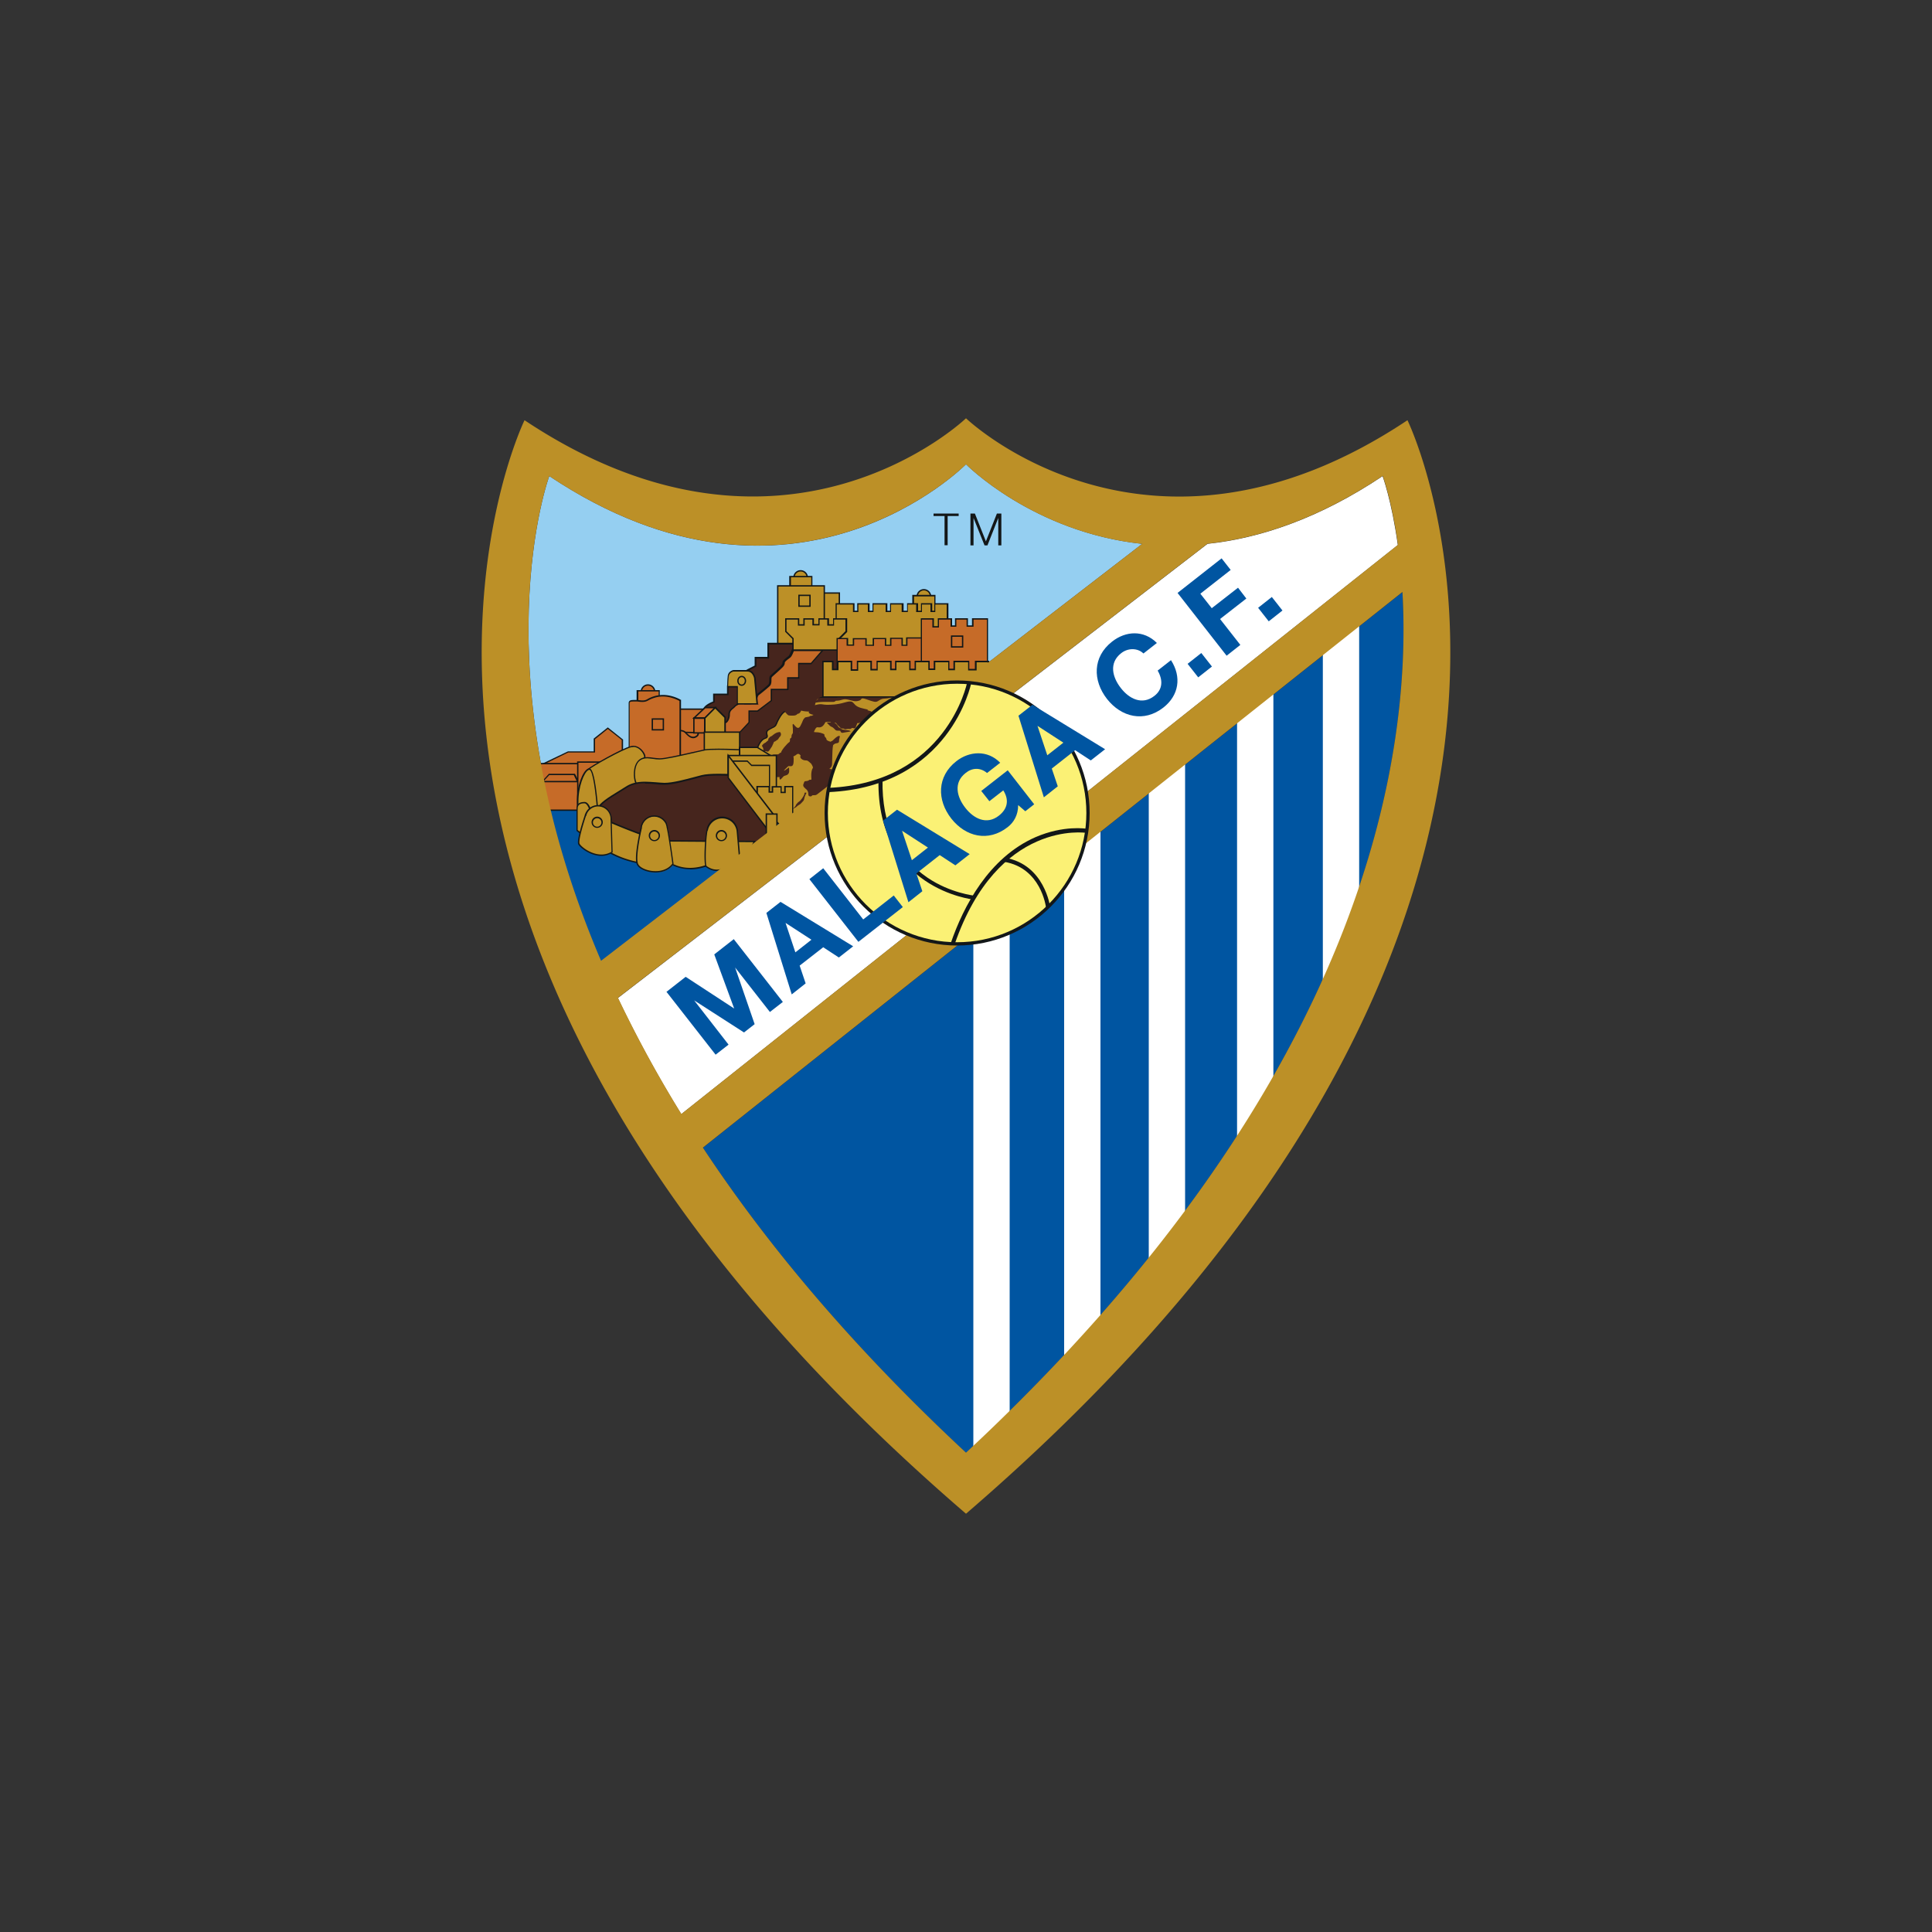 <?xml version="1.0" encoding="utf-8"?>
<svg xmlns="http://www.w3.org/2000/svg" id="Escudos" viewBox="0 0 100 100">
  <rect x="0" y="0" width="100" height="100" fill="#333333" stroke="none"/>
  <defs>
    <style>.cls-1{fill:none}.cls-2{fill:#0055a1}.cls-3{fill:#fff}.cls-5{fill:#bc9027}.cls-6{fill:#c66b28}.cls-7{fill:#131718}.cls-9{fill:#46251d}</style>
  </defs>
  <path d="M50 24.03s-8.9 9.06-21.57.61c0 0-3.72 10.1 2.68 25.09L50 35.18l9.12-7.03c-5.67-.61-9.12-4.12-9.12-4.12Z" style="fill:#95cff1"/>
  <path class="cls-2" d="M27.32 41.78h14.71l-10.92 8.81-2.35-2.35-1.44-6.46zM72.59 30.65 50 48.59 36.38 59.41c3.28 4.97 7.7 10.28 13.62 15.79 20.67-19.23 23.08-36 22.59-44.55Z"/>
  <path class="cls-3" d="M50.38 47.99h1.88V75.9h-1.88zM55.08 42.53h1.88v28.26h-1.88zM59.46 38.59h1.88v27.04h-1.88zM64.03 35.1h1.88v24.14h-1.88zM68.47 31.63h1.88v19.95h-1.88z"/>
  <path class="cls-5" d="m47.5 35.61-4.23.21-1.25.02c-.06 0-.98.39-1.13.39s-1.23 1.09-1.23 1.09l-.52.92-.18.43v.68l.29 1.52s.46.55.55.55 1.77 1.37 1.77 1.37l6.44-4.05-.1-2.81-.41-.32Z"/>
  <path class="cls-9" d="M44.93 36.73c-.3-.07-.51-.1-.66-.24-.15-.15-.14-.25-.55-.13-.4.12-.74.12-.93.12s-.28-.07-.53 0-.36 0-.36.18-.11.22.04.29c.04.02.1.04.17.05-.03.01-.05.03-.1.05h-.05s-.05.01-.07.04c-.21.05-.19.01-.27.1-.08.09-.06.14-.19.38s-.26.01-.35-.08c-.09-.09-.04.18-.04.24v.18c0 .09-.07.07-.07.2s-.08.08-.08.15c0 .05 0 .1-.02.14-.13.08-.44.45-.44.55-.04.01-.08.03-.1.06-.05.05-.12.04-.22.04s-.12.01-.16.05c-.04.04 0 .12 0 .18s0 .1.12.04c.08-.03.08-.03.1-.02-.19.11-.16.35-.16.35l.04.57h.3v.06c0 .16.12 0 .19-.08.08-.08.16-.04.25-.13s.05-.25.05-.35c0 0-.13.09-.18.13-.02.02-.05.02-.09.04.02-.03.05-.06.08-.09.2-.2.14-.14.28-.14s.15-.15.15-.38c0-.05 0-.09-.02-.12.01-.01.03-.02.05-.03.14-.06.11-.11.21-.11.04 0 .08.04.12.08-.02.06-.03.11.02.16.08.08.17.1.28.1.09 0 .19.13.24.16.05.07.12.2.09.24-.05.05-.08.23-.08.34 0 .06 0 .16.01.24 0 0-.02.01-.03.02h-.07s-.07.07-.18.07-.09.06-.14.17c-.04.12.11.21.17.27.06.06.09.13.09.25s.12.1.14.1l.08-.06h.1c.29-.05.44.05.66-.42.22-.47.22-.57.22-.66s.03-.26.03-.26-.06-.01-.14-.02c.13-.13.14-.15.14-.38s.02-.42.02-.58c0-.09.02-.19.03-.27l.03-.03c.12-.12.28-.02.28-.19s.09-.26 0-.26-.24.15-.32.23c-.05.05-.09.04-.13.08 0-.04-.02 0-.13-.06-.13-.07-.02-.07-.13-.18-.11-.11.03-.13-.13-.19-.16-.07-.32-.07-.37-.07-.03 0-.07-.02-.09 0 0-.03.02-.07.04-.11.12-.25.15-.09.33-.16.11-.04.18-.16.22-.25.04 0 .07-.02.11-.02.06 0 .15 0 .19.04h.01-.06c-.07-.02-.18 0-.18 0l.05.05c.03.03.12.14.2.17.08.03.11.07.17.13.06.06.06.07.2.07s.06.02.12.08.09.02.38-.02c.21-.03.07-.05.07-.05s.02-.02-.02-.02-.09-.02-.15-.02-.1-.02-.19-.03c-.08-.01-.07-.05-.16-.09-.09-.04-.06-.06-.11-.12s-.04-.05-.08-.09c-.03-.02-.06-.04-.1-.05h.07c.05 0 .06.06.09.09l.09.09.1.1c.04.04.13 0 .18.04.04.04.11 0 .19 0s.12.02.18-.03c.05-.05.1 0 .16 0s.1-.16.1-.16.03-.05.04-.11h.04c.1 0 .23-.07.23-.07s.3-.3.41-.4c.1-.1.14-.13-.16-.2Zm-3.53 1.18-.03.03c0-.02.01-.03.03-.03Zm-.89 1.22Zm1.64-1.15v-.01ZM40.24 38.3c.08-.08.05-.09.13-.17.07-.07.07-.18 0-.24 0 0-.16-.01-.33.13-.17.15-.12.05-.22.16-.06.06-.07.1-.05.14-.01 0-.03.01-.08.06-.11.11-.11.05-.21.16-.1.1.03.09.03.25s.06.06.16.1c.1.04.12 0 .21-.14s.06-.06.17-.32c0-.01 0-.02.01-.03.04-.01.11-.05.18-.11Z"/>
  <path class="cls-9" d="M43.33 36.08h-.91s-.08.02-.09.09v.03c-.09.02-.23.24-.19.2.04-.04.32-.07.49-.07h.5c.06 0 .1-.03.14-.06.32 0 .33-.12.61-.06.28.06.36.12.57.06.21-.05.03-.2.41-.07.37.13.46.16.58.09.12-.07.19-.13.35-.13s.41-.07.41-.07h-2.85ZM41.65 41.05s0 .04-.07.17q-.07.12-.12.17s-.03.05-.1.1c-.07.04-.12.12-.15.15s0 .04-.06.11l-.14.14c-.01.01 0 .03 0 .03s.02-.06.12-.1c.1-.04.12-.1.21-.15.09-.05.1-.06.18-.15.08-.08.08-.09.1-.15.02-.05 0-.04.04-.15.04-.11.08-.16.08-.18s-.1-.03-.12.02Z"/>
  <path class="cls-6" d="M35.18 36.7h1.25v1.29h-1.25z"/>
  <path class="cls-7" d="M36.47 38.03h-1.32v-1.36h1.32v1.36Zm-1.25-.07h1.18v-1.22h-1.18v1.22Z"/>
  <path class="cls-6" d="m35.37 37.91.9.02v.41h-.83l-.07-.43z"/>
  <path class="cls-7" d="M36.3 38.37h-.89l-.08-.5.98.02v.48Zm-.83-.07h.76v-.34l-.82-.02.06.35Z"/>
  <path class="cls-6" d="M36.56 37.94s-.21-.19-.35-.1c-.13.1 0 .21-.22.32-.23.11-.42-.14-.53-.25-.11-.11-.3-.08-.3-.08v1.46s.92-.37 1.32-.39h.06l.02-.97Z"/>
  <path class="cls-7" d="M35.12 39.34v-1.55h.03s.03-.01.07-.01c.08 0 .18.02.26.09l.04.04c.09.09.21.22.35.22.03 0 .07 0 .1-.02.12-.05.12-.1.13-.16 0-.05.02-.1.09-.15.03-.02.07-.03.11-.03.14 0 .28.13.28.13h.01l-.02 1.03h-.1c-.39.02-1.3.38-1.31.39l-.05.02Zm.07-1.49v1.38c.2-.08.93-.36 1.29-.37h.03l.02-.91s-.13-.11-.22-.11c-.03 0-.05 0-.07.02-.04.03-.05.06-.06.11-.01.06-.02.14-.17.21-.04.02-.09.03-.13.03-.17 0-.3-.14-.4-.24-.01-.02-.03-.03-.04-.04a.293.293 0 0 0-.24-.07Z"/>
  <path class="cls-5" d="M41.79 29.89c0 .19-.15.34-.34.34s-.34-.15-.34-.34.15-.34.34-.34.34.15.34.34Z"/>
  <path class="cls-7" d="M41.44 30.27a.38.38 0 1 1 0-.76.38.38 0 0 1 0 .76Zm0-.69c-.17 0-.31.14-.31.31s.14.31.31.31.31-.14.31-.31-.14-.31-.31-.31Z"/>
  <path class="cls-5" d="M42 30.73v-.88h-1.12v.95h1.13l-.01-.07z"/>
  <path class="cls-7" d="M42.05 30.84h-1.2v-1.03h1.2v1.03Zm-1.12-.07h1.06v-.89h-1.05v.88Z"/>
  <path class="cls-5" d="M41.6 30.7h1.85v2.14H41.6z"/>
  <path class="cls-7" d="M43.48 32.87h-1.92v-2.21h1.92v2.21Zm-1.85-.07h1.78v-2.07h-1.78v2.07Z"/>
  <path class="cls-5" d="M40.25 30.33h2.41v3.25h-2.41z"/>
  <path class="cls-7" d="M42.7 33.61h-2.48v-3.32h2.48v3.32Zm-2.41-.07h2.34v-3.18h-2.34v3.18Z"/>
  <path class="cls-6" d="M32.21 38.99v-.7l-.75-.6-.7.55v.68H29.4l-1.29.62v.82l1.15 1.14 2.02-.73.93-1.78z"/>
  <path class="cls-7" d="m29.25 41.54-.02-.02-1.15-1.15v-.85l1.32-.63h1.33v-.66l.73-.58.79.63v.73l-.94 1.8h-.01l-2.05.74Zm-1.1-1.2 1.12 1.12 1.99-.72.92-1.77v-.67l-.72-.57-.66.53v.69h-1.39l-1.26.61v.78Z"/>
  <path class="cls-6" d="M27.96 39.52h2.02v1.11h-2.02z"/>
  <path class="cls-7" d="M30.01 40.67h-2.09v-1.18h2.09v1.18Zm-2.02-.07h1.94v-1.04h-1.94v1.04Z"/>
  <path class="cls-6" d="M28.42 40.09h1.3l.19.37-1.16.16-.67-.16.34-.37z"/>
  <path class="cls-7" d="m28.75 40.66-.73-.18.39-.43h1.35l.22.43-1.21.17Zm-.61-.22.61.15 1.1-.16-.15-.31h-1.27l-.29.31Z"/>
  <path class="cls-6" d="M27.73 40.46h2.3v1.48h-2.3z"/>
  <path class="cls-7" d="M30.07 41.97H27.7v-1.55h2.37v1.55Zm-2.3-.07H30v-1.41h-2.23v1.41Z"/>
  <path class="cls-9" d="M41.15 33.31h-1.38v.73h-.66v.44s-.59.28-.71.39-.74.41-.74.66v.42h-.72v.4s-.45.16-.52.37-.17.91-.17.94 1.22.27 1.22.27l.53-.36s.69-.88.92-.92c.23-.05.53-.09.59-.46.05-.36.55-.63.71-.78.15-.15.3-.42.59-.7.29-.29.4-.38.54-.52s.45-.49.34-.6c-.11-.11-.54-.27-.54-.27Z"/>
  <path class="cls-7" d="M37.48 37.95h-.01c-1.24-.25-1.24-.27-1.24-.31s.1-.74.17-.95c.06-.2.42-.35.51-.38v-.41h.72v-.38c0-.19.32-.4.55-.55.09-.06.16-.1.19-.13.1-.1.59-.34.69-.39V34h.66v-.73h1.43s.44.16.55.28c.06.06.04.17-.07.33-.1.14-.23.28-.27.31-.06.06-.11.11-.18.17-.09.08-.2.18-.37.35-.16.16-.28.32-.38.45-.07.1-.14.18-.21.25-.04.04-.1.09-.18.14-.2.15-.48.36-.52.62-.06.38-.37.44-.59.48h-.02c-.18.04-.71.67-.9.91s-.55.38-.55.38Zm-1.19-.33c.12.04.76.17 1.17.25l.52-.35c.09-.11.71-.88.94-.93h.02c.23-.05.49-.1.54-.43.04-.29.33-.5.55-.66.07-.05.13-.1.17-.13.06-.06.13-.15.2-.24.1-.13.22-.3.39-.46.17-.17.28-.27.37-.35.06-.06.12-.11.17-.16.04-.04.17-.17.26-.3.08-.12.11-.21.08-.24-.08-.08-.4-.21-.52-.26h-1.34v.73h-.66v.42h-.02c-.16.09-.61.3-.7.39-.04.04-.11.08-.2.14-.21.13-.52.33-.52.49v.45h-.72v.38h-.02c-.12.05-.44.2-.49.36-.06.19-.15.79-.17.91Z"/>
  <path class="cls-6" d="M42.88 33.64h-1.84s-.1.26-.17.33-.31.21-.31.31-.08.18-.17.28c-.09.09-.39.35-.47.43-.08.08 0 .35-.12.47-.11.11-.6.5-.6.5-.06.2-.1.43-.4.43s-.56-.02-.62.04c-.06.06-.07.03-.18.14-.11.11-.27.17-.27.4s-.12.41-.19.41-.37.55-.12.72c.25.17.78.02.78.02s1.13-.29 1.26-.66c.13-.38.23-.48.49-.63.26-.16 1.2-1.05 1.2-1.09s.16-.2.31-.36c.16-.16.55-.53.71-.69.16-.16.49-.46.6-.57.11-.11.42-.4.42-.43s-.3-.04-.3-.04Z"/>
  <path class="cls-7" d="M37.76 38.22c-.15 0-.28-.03-.36-.08-.12-.08-.14-.23-.08-.44.04-.14.14-.34.22-.34.04 0 .16-.16.16-.38 0-.19.11-.27.2-.35a.5.5 0 0 0 .08-.07c.07-.07.1-.09.13-.1.02-.01.03-.02.05-.04.05-.05.17-.06.35-.06H38.81c.24 0 .29-.16.34-.35 0-.02.01-.04.02-.06s0-.02 0-.02.48-.38.59-.49c.05-.05.06-.16.06-.25s0-.17.05-.22c.04-.04.13-.12.22-.2.1-.09.2-.18.25-.23.09-.09.16-.16.16-.25s.12-.18.23-.27c.04-.03.07-.05.09-.07.05-.05.13-.25.16-.32v-.02h1.87c.34 0 .34.04.34.07s-.04.08-.31.34l-.12.12c-.05.05-.14.14-.25.24-.12.12-.26.25-.35.33-.08.08-.22.21-.35.34-.14.13-.28.27-.35.34-.13.13-.29.29-.3.34 0 .08-1.01 1-1.21 1.12-.26.15-.35.25-.47.62-.13.39-1.24.67-1.28.68 0 0-.22.06-.45.06Zm.75-1.79c-.07 0-.27 0-.3.04-.03.03-.05.04-.07.05-.03.01-.05.03-.11.09-.03.03-.05.05-.08.07-.09.08-.17.14-.17.3 0 .24-.13.45-.23.45-.03.02-.16.23-.18.43 0 .11.02.18.08.23.07.05.18.07.32.07.21 0 .43-.06.43-.06.01 0 1.11-.28 1.24-.64.13-.38.23-.49.5-.65.25-.15 1.12-.99 1.18-1.07 0-.06.1-.16.32-.37.08-.08.22-.22.36-.35.14-.13.27-.26.35-.34.09-.09.23-.22.35-.34.1-.1.2-.18.25-.23l.12-.12c.09-.08.23-.22.28-.27-.05 0-.16-.02-.25-.02h-1.81c-.03.07-.1.26-.17.32-.02.02-.06.05-.1.08-.08.06-.2.15-.2.21 0 .12-.09.21-.19.3-.05.05-.15.14-.25.23-.09.08-.18.16-.22.2-.03.03-.03.1-.03.17 0 .11-.01.23-.09.3-.11.11-.52.44-.59.49 0 .02-.01.03-.02.05-.06.19-.12.4-.41.4H38.52Z"/>
  <path class="cls-9" d="m42.63 33.64-.62.71h-.64v.74h-.57v.6h-.85v.58l-.72.54h-.44v.59l-.52.56v.78h.96s.13-.43.4-.51c.27-.08-.06-.29.18-.44.25-.15.34-.14.4-.3.06-.17.27-.57.44-.64.17-.07.34-.23.39-.28.05-.05.28-.4.57-.4s1.04-.07 1.04-.07l.99-.71v-1.24l-.06-.51-.48-.14h-.43l-.04.17Z"/>
  <path class="cls-7" d="M39.24 38.77h-1.02v-.83l.52-.56v-.61h.46l.69-.52v-.6h.85v-.6h.57v-.74h.66l.6-.69.04-.18h.47l.5.15.06.54v1.26l-1.02.72s-.75.07-1.04.07c-.23 0-.42.24-.51.34-.02.02-.03.04-.04.04-.05.05-.22.22-.4.29-.16.07-.36.46-.42.62-.05.13-.12.17-.24.22-.05.02-.11.05-.18.1-.1.06-.09.12-.07.21.02.08.04.19-.12.24-.25.08-.37.49-.37.49v.03Zm-.95-.07h.89c.03-.1.16-.44.41-.51.1-.03.09-.07.07-.16-.02-.08-.04-.2.1-.28.07-.04.13-.07.18-.1.12-.06.17-.08.21-.19.06-.15.26-.58.46-.66.11-.05.24-.14.37-.28 0 0 .02-.02.03-.04.09-.11.3-.37.56-.37s.94-.06 1.03-.07l.97-.69v-1.22l-.05-.49-.45-.13h-.4l-.04.15-.63.72h-.62v.74h-.57v.6h-.85v.56l-.74.56h-.42v.57l-.52.56v.73Z"/>
  <path class="cls-5" d="M48.16 30.87c0 .19-.15.34-.34.34s-.34-.15-.34-.34.15-.34.34-.34.34.15.34.34Z"/>
  <path class="cls-7" d="M47.82 31.25a.38.38 0 1 1 0-.76.38.38 0 0 1 0 .76Zm0-.69c-.17 0-.31.14-.31.31s.14.31.31.31.31-.14.31-.31-.14-.31-.31-.31Z"/>
  <path class="cls-5" d="M48.38 31.71v-.88h-1.12v.95h1.13l-.01-.07z"/>
  <path class="cls-7" d="M48.42 31.82h-1.2v-1.03h1.2v1.03Zm-1.12-.07h1.06v-.88h-1.05v.88Z"/>
  <path class="cls-6" d="M33.89 35.8c0 .19-.15.34-.34.34s-.34-.15-.34-.34.15-.34.34-.34.34.15.34.34Z"/>
  <path class="cls-7" d="M33.54 36.18a.38.38 0 1 1 0-.76.38.38 0 0 1 0 .76Zm0-.69c-.17 0-.31.14-.31.31s.14.31.31.31.31-.14.31-.31-.14-.31-.31-.31Z"/>
  <path class="cls-6" d="M34.1 36.65v-.89h-1.12v.95h1.13l-.01-.06z"/>
  <path class="cls-7" d="M34.15 36.75h-1.2v-1.03h1.2v1.03Zm-1.12-.07h1.06v-.89h-1.05v.88Z"/>
  <path class="cls-5" d="M49.03 32.59v-1.34h-.66v.39h-.17v-.39h-.51v.39h-.23v-.39h-.5v.39h-.25v-.39h-.62v.39h-.21v-.39h-.7v.39h-.22v-.39h-.56v.39h-.21v-.39h-.91v2.23h5.1l.65-.89z"/>
  <path class="cls-7" d="M48.4 33.52h-5.15v-2.3h.98v.39h.14v-.39h.64v.39h.15v-.39h.77v.39h.14v-.39h.7v.39h.18v-.39h.57v.39h.15v-.39h.58v.39h.11v-.39h.73v1.38l-.67.92Zm-5.08-.07h5.05l.63-.87v-1.29h-.59v.39h-.25v-.39h-.44v.39h-.3v-.39h-.43v.39h-.32v-.39h-.55v.39h-.28v-.39h-.63v.39h-.29v-.39h-.49v.39h-.28v-.39h-.84v2.16Z"/>
  <path class="cls-5" d="M43.13 32.03v.32h-.27v-.32h-.48v.3h-.3v-.3h-.48v.32h-.28v-.32l-.65.01v.65l.37.37v.59h2.38v-.59l.37-.37v-.65l-.66-.01z"/>
  <path class="cls-7" d="M43.46 33.68h-2.45v-.61l-.37-.37V32h.73v.31h.21V32h.55v.3h.23V32h.55v.31h.21V32h.73v.71l-.37.37v.61Zm-2.38-.07h2.31v-.57l.37-.37v-.6h-.59v.31h-.35v-.31h-.4v.3h-.37v-.3h-.4v.31h-.35v-.31h-.59v.6l.37.37v.57Z"/>
  <path class="cls-6" d="M47.86 33.01h-.92v.38h-.24v-.36h-.59v.37h-.27v-.36h-.63v.36h-.38v-.34h-.65v.33h-.32v-.34h-.52v1.83h4.68l-.16-1.87z"/>
  <path class="cls-7" d="M48.05 34.92H43.3v-1.9h.6v.34h.24v-.33h.72v.34h.31v-.35h.7v.35h.2v-.36h.66v.36h.17v-.38h.99l.16 1.94Zm-4.68-.07h4.61l-.15-1.8h-.86v.38h-.31v-.36h-.52v.36h-.34v-.35h-.56v.35h-.45v-.34h-.58v.33h-.39v-.34h-.46v1.76Z"/>
  <path class="cls-6" d="M51.11 34.45v1.28h-3.42v-3.7h.61v.41h.27v-.41h.67v.37h.22v-.37h.61v.37h.28v-.37h.76v2.42z"/>
  <path class="cls-7" d="M51.15 35.77h-3.49V32h.68v.41h.2V32h.74v.37h.15V32h.67v.37h.21V32h.83v3.77Zm-3.42-.07h3.35v-3.63h-.69v.37h-.36v-.37h-.53v.37h-.3v-.37h-.6v.41h-.34v-.41h-.54v3.63Z"/>
  <path class="cls-5" d="M51.18 34.51v-.27h-.67v.42h-.36v-.42h-.76v.41h-.27v-.41h-.75v.4h-.28v-.4h-.71v.41h-.28v-.41h-.73v.41h-.26v-.41h-.71v.42h-.31v-.42h-.7v.44h-.32v-.44h-.7v.41h-.27v-.41h-.51v1.84h8.55l.04-1.57z"/>
  <path class="cls-7" d="M51.18 36.11h-8.62V34.2h.58v.41h.2v-.41h.77v.44h.24v-.44h.78v.42h.24v-.42h.78v.41h.18v-.41h.8v.41h.21v-.41h.78v.4h.21v-.4h.81v.41h.21v-.41h.82v.42h.29v-.42h.74v.3l-.03 1.6Zm-8.55-.07h8.48l.03-1.53v-.23h-.59v.42h-.44v-.42h-.68v.41h-.35v-.41h-.67v.4h-.36v-.4h-.64v.41h-.35v-.41h-.66v.41h-.33v-.41h-.64v.42h-.38v-.42h-.63v.44h-.39v-.44h-.63v.41h-.34v-.41h-.43v1.76Z"/>
  <path class="cls-6" d="M37.03 36.62h-.53l-.58.55h.57l.54-.55z"/>
  <path class="cls-7" d="M36.5 37.2h-.67l.65-.61h.63l-.61.61Zm-.49-.07h.46l.47-.47h-.43l-.5.47Z"/>
  <path class="cls-5" d="M37.53 37.88v-.75l-.5-.51-.54.55v.77h1.04v-.06z"/>
  <path class="cls-7" d="M37.57 37.98h-1.12v-.83l.58-.58.54.54v.86Zm-1.05-.07h.97v-.76l-.47-.47-.51.51v.73Z"/>
  <path class="cls-6" d="M35.92 37.17h.57v.77h-.57z"/>
  <path class="cls-7" d="M36.52 37.97h-.64v-.84h.64v.84Zm-.57-.07h.49v-.69h-.49v.69Z"/>
  <path class="cls-5" d="M36.46 37.89h1.83v.97h-1.83z"/>
  <path class="cls-7" d="M38.32 38.9h-1.9v-1.04h1.9v1.04Zm-1.83-.07h1.76v-.9h-1.76v.9Z"/>
  <path class="cls-6" d="M35.21 39.15v-2.89s-.59-.35-1.2-.21c-.61.14-.44.32-1 .23-.31 0-.44-.02-.44.13v2.39s.37.69 1.36.69 1.28-.34 1.28-.34Z"/>
  <path class="cls-7" d="M33.93 39.52c-1 0-1.39-.7-1.39-.71V36.4c0-.17.15-.17.29-.17h.18c.32.05.4.02.53-.06a1.627 1.627 0 0 1 .78-.2c.49 0 .9.24.91.25h.02v2.93s-.31.36-1.3.36Zm-1.33-.73c.04.07.42.66 1.33.66s1.19-.26 1.24-.32v-2.85c-.08-.04-.44-.23-.86-.23-.1 0-.2.01-.3.03-.24.06-.36.12-.45.17-.13.07-.23.11-.57.06h-.18c-.2 0-.22.02-.22.1v2.38Z"/>
  <path class="cls-6" d="M29.91 39.44h1.33v2.47h-1.33z"/>
  <path class="cls-7" d="M31.27 41.95h-1.4v-2.54h1.4v2.54Zm-1.33-.07h1.26v-2.4h-1.26v2.4Z"/>
  <path class="cls-5" d="M33.09 40.48s.16-1.15.26-1.25c.1-.1-.23-.7-.7-.58s-2.06 1.03-2.19 1.16c-.13.13-.34 2.16.04 2.31.38.15 2.49-1.54 2.58-1.63Z"/>
  <path class="cls-7" d="M30.57 42.16s-.05 0-.07-.01c-.09-.04-.15-.15-.19-.34-.12-.6.01-1.91.14-2.03.12-.12 1.71-1.04 2.2-1.16.04-.01.09-.02.13-.02.3 0 .52.26.6.44.04.1.04.18 0 .22-.07.07-.19.79-.25 1.23s0 .02 0 .02c-.07.07-2.02 1.65-2.55 1.65Zm2.21-3.49s-.08 0-.12.01c-.45.12-2.04 1.01-2.17 1.15-.09.09-.24 1.35-.12 1.97.03.16.08.26.15.29h.05c.46 0 2.31-1.46 2.49-1.63.03-.22.17-1.16.27-1.26.01-.01.02-.06-.02-.14-.06-.15-.26-.4-.53-.4Z"/>
  <path class="cls-5" d="M38.39 39.17v-.36s-1.45-.08-1.89 0c-.44.08-1.95.47-2.35.47s-.81-.17-1.09.11-.25.89-.15 1.13c.1.24.17.52.17.52h4.57l.87-.47.15-.4-.28-1Z"/>
  <path class="cls-7" d="M37.66 41.08h-4.6v-.03s-.08-.28-.18-.52c-.1-.25-.14-.87.16-1.17.12-.12.27-.17.47-.17.1 0 .2.01.31.03.11.01.22.03.33.03.26 0 1.02-.17 1.63-.31.31-.07.57-.13.72-.16.13-.02.36-.03.69-.03.55 0 1.2.03 1.2.03h.03v.39l.29 1.01-.16.43h-.01l-.88.48Zm-4.55-.07h4.53l.85-.46.14-.38-.28-1v-.33c-.14 0-.69-.03-1.17-.03-.32 0-.55.01-.68.03-.14.03-.41.09-.71.16-.61.14-1.37.31-1.65.31-.12 0-.23-.01-.34-.03-.11-.01-.21-.03-.3-.03-.18 0-.31.05-.42.15-.27.27-.24.87-.14 1.09.08.2.15.42.17.5Z"/>
  <path class="cls-5" d="M30.92 41.84s-.14-1.95-.39-2.04c-.25-.09-.74.95-.61 2.06s1-.02 1-.02Z"/>
  <path class="cls-7" d="M30.23 42.39c-.19 0-.31-.17-.35-.52-.11-.91.19-1.73.43-1.99.08-.09.16-.13.23-.1.26.09.39 1.74.42 2.07s0 .02 0 .02c-.02.02-.41.52-.72.52Zm.27-2.55s-.08.03-.13.09c-.24.27-.51 1.09-.41 1.94.04.3.13.46.28.46.25 0 .6-.41.65-.49-.05-.75-.2-1.94-.37-1.99h-.02Z"/>
  <path class="cls-5" d="M38.28 38.75v.44h1.74l-.82-.5h-.92v.06z"/>
  <path class="cls-7" d="M40.14 39.22h-1.9v-.57h.96l.94.57Zm-1.83-.07h1.58l-.7-.43h-.87V39.14Z"/>
  <path class="cls-5" d="M37.69 39.1h2.5v2.06h-2.5z"/>
  <path class="cls-7" d="M40.22 41.2h-2.57v-2.13h2.57v2.13Zm-2.5-.07h2.43v-1.99h-2.43v1.99Z"/>
  <path class="cls-5" d="M39.83 40.95v-1.33h-.93l-.22-.22h-.9v.63l1.5 1.54.55-.62z"/>
  <path class="cls-7" d="m39.28 41.62-1.54-1.57v-.69h.95l.22.22h.95v1.38l-.59.65Zm-1.47-1.6 1.47 1.49.52-.58v-1.28h-.91l-.22-.22h-.85v.59Z"/>
  <path class="cls-9" d="m39.74 42.78-2.05-2.67s-.89-.06-1.37.06c-.49.11-1.39.4-1.93.4s-1.33-.22-1.96.18c-.63.4-1.35.77-1.49 1.14-.13.37.58 1.98.93 1.98s4.12.34 4.18.34 3.09-.08 3.09-.08l.87-.87-.27-.49Z"/>
  <path class="cls-7" d="M36.05 44.25s-.3-.02-.89-.08c-1.14-.1-3.05-.27-3.3-.27-.1 0-.22-.1-.36-.3-.35-.49-.71-1.44-.6-1.73.11-.31.61-.61 1.13-.93.12-.08.25-.15.37-.23.26-.17.58-.25.99-.25.19 0 .38.02.56.03.16.01.3.03.44.03.41 0 1.02-.16 1.51-.29.15-.04.3-.08.42-.11.2-.05.5-.07.87-.07.28 0 .51.01.51.01h.02v.01l2.05 2.67.29.52-.9.9h-.01c-.12 0-3.02.08-3.09.08Zm-2.66-3.71c-.39 0-.7.07-.95.24-.12.08-.25.15-.37.23-.51.31-1 .61-1.1.9-.09.24.24 1.16.6 1.66.17.24.26.27.31.27.25 0 2.16.17 3.3.27.48.04.86.07.88.08.06 0 2.85-.07 3.07-.08l.84-.84-.26-.47-2.04-2.65c-.06 0-.25-.01-.49-.01-.37 0-.66.02-.86.07-.12.03-.26.07-.41.11-.5.13-1.11.3-1.53.3-.14 0-.28-.01-.44-.03-.18-.02-.36-.03-.55-.03Z"/>
  <path class="cls-5" d="M41.03 42.03v-1.32h-.41v.3h-.2v-.29h-.45v.27h-.17v-.28h-.62v.81l1.19 1.19.7-.52-.04-.16z"/>
  <path class="cls-7" d="m40.37 42.76-.02-.02-1.2-1.2v-.86h.69v.28h.1v-.27h.52v.29h.13v-.3h.47v1.36l.05.18-.74.56Zm-1.15-1.25 1.16 1.16.66-.49-.04-.14v-1.29h-.33v.3h-.27v-.29h-.38v.27h-.24v-.28h-.55v.76Z"/>
  <path class="cls-5" d="m40.05 42.19-2.36-3.09v1.16l1.98 2.6.38-.67z"/>
  <path class="cls-7" d="m39.68 42.93-2.02-2.66V39l2.44 3.18-.41.75Zm-1.95-2.68 1.94 2.55.34-.61-2.28-2.98v1.04Z"/>
  <path class="cls-5" d="M39.67 42.13h.55v1.17h-.55z"/>
  <path class="cls-7" d="M40.25 43.34h-.62V42.1h.62v1.24Zm-.55-.07h.48v-1.1h-.48v1.1Z"/>
  <path class="cls-5" d="M39.06 43.55s-4-.03-4.59-.03-2.83-.97-2.94-1c-.11-.04-.95-.5-.95-.5s-.11-.47-.33-.47-.39.07-.39.32v1.12s1.12.97 2.29 1.42c1.17.46 2.4.38 2.48.3.08-.08.72.53 1.97.09 1.25-.45 1.97-.22 1.97-.22l.49-1.01Z"/>
  <path class="cls-7" d="M35.72 44.99c-.45 0-.75-.13-.93-.21a.445.445 0 0 0-.13-.05c-.05.05-.33.07-.55.07-.31 0-1.12-.04-1.96-.36-1.17-.45-2.29-1.42-2.3-1.43h-.01v-1.15c0-.24.14-.35.42-.35.22 0 .34.4.36.49.29.16.85.46.93.49.02 0 .09.03.2.08.55.23 2.24.92 2.73.92.59 0 4.55.03 4.59.03h.06l-.53 1.09h-.03s-.18-.06-.51-.06c-.3 0-.8.05-1.44.28-.31.11-.61.17-.9.17Zm-1.07-.33s.09.02.16.05c.18.08.47.21.9.21.28 0 .57-.05.87-.16.65-.23 1.15-.28 1.46-.28.27 0 .43.03.5.05l.45-.94c-.49 0-3.99-.03-4.54-.03-.51 0-2.15-.67-2.76-.93-.1-.04-.18-.07-.19-.08-.11-.04-.92-.48-.95-.5h-.01v-.02c-.03-.12-.14-.45-.29-.45-.24 0-.35.09-.35.28v1.1c.13.11 1.18.98 2.27 1.41.83.32 1.63.36 1.94.36.33 0 .49-.04.51-.05.01-.01.03-.02.05-.02Z"/>
  <path class="cls-5" d="M31.64 42.39v-.03a.673.673 0 0 0-.68-.64c-.31 0-.56.2-.65.48s-.44 1.29-.34 1.5c.1.21.98.88 1.72.42l-.05-1.72Z"/>
  <path class="cls-7" d="M31.13 44.3c-.57 0-1.11-.42-1.2-.6-.1-.22.3-1.39.34-1.52v-.03h.01c.1-.29.37-.48.67-.48.37 0 .67.28.71.65s0 .08 0 .08l.05 1.73h-.02c-.17.12-.37.17-.57.17Zm-.8-2.07c-.17.51-.4 1.3-.33 1.44.07.14.57.56 1.13.56.19 0 .36-.05.52-.14l-.05-1.7v-.04a.646.646 0 0 0-.64-.61.63.63 0 0 0-.61.46v.03h-.01Z"/>
  <path class="cls-5" d="M34.54 42.81s-.01-.06-.02-.09c0-.02-.01-.04-.02-.05v-.02a.68.68 0 0 0-1.29.19s-.35 1.47-.21 1.88c.14.41 1.36.71 1.85.01 0 0-.19-1.4-.3-1.91Z"/>
  <path class="cls-7" d="M33.93 45.16c-.46 0-.9-.2-.98-.45-.14-.41.2-1.84.21-1.9v-.02a.72.72 0 0 1 1.36-.17v.02s.01.04.02.06c.01.03.02.06.02.09.11.5.3 1.89.3 1.91v.03c-.2.28-.53.43-.93.43Zm-.7-2.32c-.04.15-.34 1.47-.21 1.85.07.22.49.4.91.4.22 0 .62-.05.87-.39-.02-.15-.19-1.42-.3-1.89 0-.03-.01-.05-.02-.09 0-.02-.01-.04-.02-.05v-.02a.675.675 0 0 0-.6-.38c-.32 0-.59.24-.64.56v.02Z"/>
  <path class="cls-5" d="M38.17 43.04a.791.791 0 0 0-.78-.72c-.39 0-.71.28-.78.64-.08.24-.16 1.78-.06 1.88.86.66 1.73-.53 1.73-.53l-.11-1.28Z"/>
  <path class="cls-7" d="M37.1 45.08c-.2 0-.39-.07-.57-.21-.13-.13-.04-1.66.04-1.92s0-.02 0-.02a.826.826 0 0 1 1.63.06s0 .03 0 .03l.11 1.29s-.55.76-1.2.76Zm-.47-2.1c-.09.28-.14 1.74-.06 1.84.16.12.34.19.53.19.58 0 1.07-.62 1.14-.71l-.11-1.26a.75.75 0 0 0-.75-.68c-.36 0-.67.26-.74.62V43Z"/>
  <path class="cls-5" d="m39.19 36.41-.12-1.32s-.07-.37-.37-.37h-.74s-.23.05-.26.26c-.03.21-.03.57-.03.57h.5v.89h1.03v-.02Z"/>
  <path class="cls-7" d="M39.26 36.47h-1.12v-.89h-.5v-.04s0-.36.03-.57c.03-.23.28-.29.29-.29h.74c.33 0 .4.4.41.4l.12 1.32.03.07Zm-1.05-.07h.94l-.12-1.3s-.07-.34-.34-.34h-.74s-.2.05-.23.23c-.02.17-.03.43-.03.52h.5v.89Z"/>
  <path class="cls-6" d="M49.26 32.92h.57v.56h-.57z"/>
  <path class="cls-7" d="M49.86 33.52h-.64v-.63h.64v.63Zm-.57-.07h.5v-.49h-.5v.49Z"/>
  <path class="cls-5" d="M41.36 30.82h.57v.56h-.57z"/>
  <path class="cls-7" d="M41.96 31.41h-.64v-.63h.64v.63Zm-.57-.07h.5v-.49h-.5v.49Z"/>
  <path class="cls-6" d="M33.76 37.21h.57v.56h-.57z"/>
  <path class="cls-7" d="M34.37 37.81h-.64v-.63h.64v.63Zm-.57-.07h.5v-.49h-.5v.49Z"/>
  <path class="cls-5" d="M34.12 43.26c0 .14-.11.25-.25.25s-.25-.11-.25-.25.11-.25.25-.25.25.11.25.25Z"/>
  <path class="cls-7" d="M33.87 43.54a.29.29 0 1 1 0-.58.29.29 0 0 1 0 .58Zm0-.5c-.12 0-.22.1-.22.22s.1.22.22.22.22-.1.22-.22-.1-.22-.22-.22Z"/>
  <path class="cls-5" d="M37.59 43.26c0 .14-.11.25-.25.25s-.25-.11-.25-.25.11-.25.25-.25.25.11.25.25Z"/>
  <path class="cls-7" d="M37.34 43.54a.29.29 0 1 1 0-.58.29.29 0 0 1 0 .58Zm0-.5c-.12 0-.22.1-.22.22s.1.22.22.22.22-.1.22-.22-.1-.22-.22-.22Z"/>
  <path class="cls-5" d="M31.16 42.57c0 .14-.11.25-.25.25s-.25-.11-.25-.25.11-.25.25-.25.25.11.25.25Z"/>
  <path class="cls-7" d="M30.91 42.85a.29.29 0 1 1 0-.58.29.29 0 0 1 0 .58Zm0-.5c-.12 0-.22.1-.22.22s.1.22.22.22.22-.1.22-.22-.1-.22-.22-.22Z"/>
  <ellipse class="cls-5" cx="38.39" cy="35.24" rx=".2" ry=".22"/>
  <path class="cls-7" d="M38.39 35.5c-.13 0-.23-.12-.23-.26s.1-.26.23-.26.23.12.23.26-.1.26-.23.26Zm0-.45c-.09 0-.16.08-.16.19s.07.19.16.19.16-.08.16-.19-.07-.19-.16-.19Z"/>
  <path class="cls-9" d="M42.45 35.99c-.09-.02-.44.04-.51.04h-.31c-.1 0-.32.05-.42.05s-.3.24-.34.24-.35.35-.35.35.11.19.2.28c.09.09.09.09.32.09s.2-.1.28-.1c.05 0 .11-.07.15-.16.08.02.17.04.22.04.1 0 .18.04.32-.04.15-.08.14-.14.2-.41.06-.27.35-.31.35-.31s-.03-.04-.12-.06Z"/>
  <path class="cls-3" d="M71.57 24.64c-3.31 2.21-6.36 3.22-9.07 3.51L50 37.78 31.98 51.66c.92 1.93 2 3.94 3.28 6.01L50 45.96l22.35-17.75c-.32-2.3-.79-3.57-.79-3.57Z"/>
  <path class="cls-5" d="M72.85 21.75C59.43 30.7 50 21.65 50 21.65s-9.43 9.04-22.85.1c0 0-12.74 25.96 22.85 56.6 35.59-30.63 22.85-56.6 22.85-56.6Zm-44.42 2.89C41.09 33.08 50 24.03 50 24.03s3.46 3.52 9.12 4.12L50 35.18 31.11 49.73c-6.4-14.99-2.68-25.09-2.68-25.09Zm3.55 27.01L50 37.77l12.5-9.63c2.71-.29 5.76-1.3 9.07-3.51 0 0 .47 1.27.79 3.57L50.01 45.95 35.27 57.66a62.753 62.753 0 0 1-3.28-6.01ZM50 75.19c-5.92-5.51-10.34-10.82-13.62-15.79L50 48.58l22.59-17.94c.49 8.54-1.92 25.31-22.59 44.55Z"/>
  <path class="cls-1" d="M59.12 28.15c-5.67-.61-9.12-4.12-9.12-4.12s-8.9 9.06-21.57.61c0 0-3.72 10.1 2.68 25.09L50 35.18l9.12-7.03ZM72.35 28.21c-.32-2.3-.79-3.57-.79-3.57-3.31 2.21-6.36 3.22-9.07 3.51l-12.5 9.63-18.02 13.88c.92 1.93 2 3.94 3.28 6.01l14.74-11.71 22.35-17.75ZM50 48.59 36.38 59.41c3.28 4.97 7.7 10.28 13.62 15.79 20.67-19.23 23.08-36 22.59-44.55L50 48.59Z"/>
  <path d="M56.32 42.08c0 3.74-3.03 6.77-6.77 6.77s-6.77-3.03-6.77-6.77 3.03-6.77 6.77-6.77 6.77 3.03 6.77 6.77Z" style="fill:#fbf175"/>
  <path class="cls-7" d="M49.54 48.94c-3.78 0-6.86-3.08-6.86-6.86s3.08-6.86 6.86-6.86 6.86 3.08 6.86 6.86-3.08 6.86-6.86 6.86Zm0-13.55c-3.69 0-6.69 3-6.69 6.69s3 6.69 6.69 6.69 6.69-3 6.69-6.69-3-6.69-6.69-6.69Z"/>
  <path class="cls-7" d="M42.88 40.99v-.21c6.12-.27 7.17-5.41 7.18-5.46l.21.04c-.01.05-1.1 5.36-7.39 5.64ZM49.41 48.89l-.2-.07c.66-1.92 1.97-4.43 4.39-5.49 1.46-.63 2.62-.44 2.67-.43l-.04.21s-4.58-.72-6.82 5.77Z"/>
  <path class="cls-7" d="M54.14 46.97c-.01-.08-.27-2.04-2.15-2.36l.04-.21c2.04.35 2.32 2.53 2.33 2.55l-.21.03ZM50.4 46.56c-.05 0-5.03-.55-4.93-6.18h.21c-.04 2.28.75 3.98 2.33 5.05 1.18.8 2.4.92 2.41.93l-.02.21Z"/>
  <path class="cls-2" d="m34.48 51.35 1.01-.79L38 52.2l-1.03-2.8 1.01-.79 2.54 3.25-.67.52-1.8-2.3 1.01 2.93-.55.43-2.58-1.66 1.78 2.29-.67.52-2.54-3.25ZM39.67 47.25l.73-.57 3.76 2.3-.74.58-.81-.53-1.22.95.31.92-.72.57-1.31-4.21Zm1.49 2.05.84-.66-1.34-.87.51 1.53ZM41.9 45.5l.71-.56 2.07 2.65 1.58-1.24.47.6-2.3 1.8-2.54-3.25ZM45.7 42.48l.73-.57 3.76 2.3-.74.58-.81-.53-1.21.95.31.92-.72.57-1.31-4.21Zm1.49 2.05.84-.66-1.34-.87.51 1.53ZM52.7 41.67c0 .52-.23.9-.54 1.14-1.01.79-2.18.5-2.92-.44-.75-.96-.75-2.18.26-2.97.66-.52 1.61-.6 2.27.08l-.68.53c-.36-.3-.78-.27-1.11 0-.64.5-.46 1.24-.01 1.81.42.54 1.09.9 1.73.4.46-.36.54-.82.23-1.31l-.72.56-.42-.53 1.37-1.07 1.37 1.76-.46.36-.36-.31ZM52.71 37.05l.73-.57 3.76 2.3-.74.58-.81-.53-1.21.95.31.92-.72.57-1.31-4.21Zm1.49 2.05.84-.66-1.34-.87.51 1.53ZM59.18 33.82c-.3-.29-.8-.29-1.15-.01-.64.5-.46 1.24-.01 1.81.42.54 1.09.9 1.73.4.44-.34.45-.83.17-1.31l.69-.54c.56.87.41 1.82-.39 2.45-1.01.79-2.18.5-2.92-.44-.75-.96-.75-2.18.26-2.97.71-.56 1.64-.61 2.32.07l-.69.54ZM61.47 34.36l.71-.56.55.7-.71.56-.55-.7ZM60.95 30.69l2.28-1.79.47.6-1.57 1.23.59.75 1.36-1.06.43.56-1.36 1.06 1.05 1.34-.71.56-2.54-3.25ZM65.12 31.46l.71-.56.55.7-.71.56-.55-.7Z"/>
  <path class="cls-7" d="M48.31 26.58h1.31v.13h-.57v1.51h-.16v-1.51h-.57v-.13ZM50.23 26.58h.23l.57 1.44.57-1.44h.23v1.65h-.16v-1.42l-.56 1.42h-.15l-.57-1.42v1.42h-.16v-1.65Z"/>
</svg>